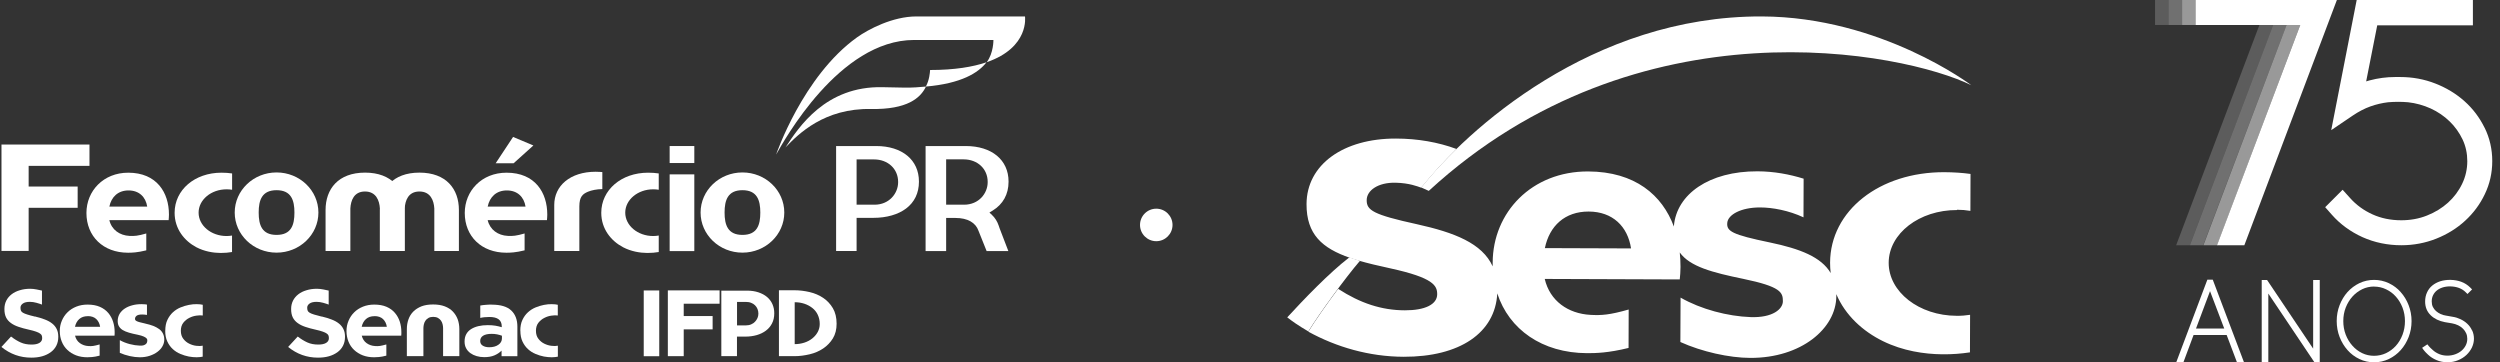 <svg width="207" height="30" viewBox="0 0 207 30" fill="none" xmlns="http://www.w3.org/2000/svg">
<rect x="0" y="0" width="207" height="30" fill="#333333" stroke="none"/>
<g clip-path="url(#clip0_907_2013)">
<path d="M183.222 23.157H182.769L180.19 30.005H180.783L181.629 27.736H184.367L185.223 30.005H185.806L183.217 23.157H183.222ZM181.83 27.2L182.99 24.106L184.166 27.2H181.83Z" fill="white"/>
<path d="M191.529 28.866L187.714 23.183H187.27V29.995H187.817V24.307L191.633 29.995H192.076V23.183H191.529V28.866Z" fill="white"/>
<path d="M198.779 24.184C198.506 23.874 198.171 23.627 197.794 23.446C197.031 23.085 196.108 23.085 195.355 23.446C194.979 23.627 194.654 23.874 194.376 24.178C194.102 24.488 193.881 24.849 193.721 25.261C193.561 25.674 193.479 26.117 193.479 26.581C193.479 27.045 193.561 27.499 193.721 27.907C193.881 28.319 194.102 28.68 194.376 28.989C194.649 29.299 194.979 29.546 195.355 29.727C195.732 29.907 196.144 30 196.572 30C197 30 197.413 29.907 197.794 29.727C198.171 29.546 198.501 29.299 198.779 28.989C199.053 28.685 199.274 28.319 199.434 27.912C199.594 27.499 199.677 27.056 199.677 26.587C199.677 26.117 199.594 25.679 199.434 25.267C199.274 24.854 199.053 24.493 198.779 24.189M196.572 23.73C196.918 23.73 197.253 23.802 197.562 23.952C197.877 24.101 198.15 24.302 198.377 24.56C198.609 24.818 198.795 25.127 198.929 25.473C199.063 25.823 199.13 26.2 199.13 26.592C199.13 26.983 199.063 27.365 198.929 27.716C198.795 28.066 198.609 28.376 198.377 28.634C198.15 28.886 197.872 29.093 197.562 29.242C196.949 29.531 196.196 29.536 195.593 29.242C195.283 29.093 195.01 28.886 194.783 28.628C194.551 28.371 194.365 28.066 194.226 27.711C194.092 27.36 194.025 26.983 194.025 26.587C194.025 26.189 194.092 25.813 194.226 25.468C194.365 25.117 194.551 24.813 194.783 24.555C195.015 24.297 195.288 24.096 195.593 23.946C195.892 23.802 196.222 23.725 196.572 23.725" fill="white"/>
<path d="M204.683 27.355C204.591 27.149 204.457 26.963 204.291 26.808C204.132 26.654 203.941 26.53 203.735 26.432C203.528 26.334 203.307 26.262 203.085 26.231L202.507 26.128C202.363 26.107 202.219 26.066 202.079 25.999C201.94 25.937 201.816 25.854 201.703 25.756C201.595 25.658 201.507 25.545 201.44 25.411C201.378 25.287 201.347 25.132 201.347 24.962C201.347 24.771 201.383 24.601 201.455 24.452C201.528 24.302 201.626 24.173 201.755 24.065C201.883 23.957 202.043 23.869 202.229 23.807C202.626 23.673 203.178 23.683 203.595 23.838C203.817 23.921 204.003 24.039 204.152 24.189L204.307 24.343L204.689 23.962L204.534 23.807C204.317 23.591 204.065 23.431 203.781 23.328C203.26 23.137 202.574 23.121 202.043 23.292C201.796 23.374 201.574 23.493 201.388 23.647C201.198 23.802 201.053 23.998 200.955 24.22C200.852 24.442 200.801 24.694 200.801 24.967C200.801 25.426 200.955 25.808 201.265 26.107C201.559 26.391 201.95 26.581 202.435 26.674L203.023 26.772C203.203 26.803 203.379 26.86 203.539 26.937C203.693 27.009 203.827 27.107 203.941 27.221C204.049 27.329 204.137 27.458 204.199 27.597C204.261 27.736 204.291 27.886 204.291 28.051C204.291 28.242 204.25 28.422 204.168 28.587C204.085 28.757 203.967 28.907 203.822 29.031C203.673 29.16 203.492 29.263 203.291 29.335C202.868 29.49 202.368 29.484 201.966 29.319C201.76 29.232 201.574 29.118 201.425 28.974C201.358 28.917 201.301 28.86 201.244 28.809C201.198 28.768 201.156 28.721 201.11 28.665L200.986 28.51L200.553 28.799C200.553 28.799 200.677 29 200.857 29.185L201.048 29.371C201.239 29.552 201.471 29.701 201.739 29.814C202.007 29.933 202.311 29.995 202.647 29.995C202.982 29.995 203.265 29.938 203.534 29.825C203.802 29.716 204.034 29.567 204.224 29.387C204.415 29.206 204.565 29 204.678 28.768C204.787 28.53 204.843 28.288 204.843 28.046C204.843 27.803 204.792 27.561 204.694 27.355" fill="white"/>
<path d="M205.725 10.581C205.312 9.74 204.756 8.998 204.059 8.379C203.374 7.766 202.564 7.276 201.657 6.92C200.739 6.559 199.764 6.378 198.748 6.378H198.305C197.609 6.378 196.897 6.471 196.201 6.657C196.103 6.683 196.01 6.708 195.918 6.739L196.835 2.099H204.756V0H195.134L193.025 10.777L194.799 9.575C195.294 9.24 195.789 8.982 196.268 8.812C196.753 8.637 197.258 8.524 197.733 8.467C198.289 8.42 198.857 8.42 199.393 8.467C200.037 8.539 200.667 8.714 201.26 8.982C201.847 9.251 202.378 9.612 202.827 10.05C203.276 10.483 203.637 10.993 203.905 11.556C204.163 12.102 204.292 12.705 204.292 13.345C204.292 13.984 204.152 14.629 203.869 15.211C203.585 15.81 203.188 16.335 202.703 16.774C202.208 17.222 201.621 17.583 200.955 17.846C200.3 18.109 199.579 18.238 198.826 18.238C197.954 18.238 197.15 18.073 196.438 17.748C195.722 17.424 195.098 16.97 194.592 16.402L193.968 15.712L192.525 17.155L193.076 17.779C193.767 18.563 194.623 19.187 195.613 19.636C196.603 20.079 197.686 20.306 198.831 20.306C199.847 20.306 200.821 20.12 201.729 19.759C202.631 19.398 203.436 18.903 204.111 18.279C204.792 17.656 205.343 16.918 205.74 16.083C206.153 15.232 206.359 14.309 206.359 13.335C206.359 12.36 206.148 11.432 205.725 10.571V10.581Z" fill="white"/>
<path opacity="0.2" d="M187.079 2.068L180.185 20.306H181.32L188.219 2.068H187.079Z" fill="white"/>
<path opacity="0.2" d="M179.577 0H178.437V2.068H179.577V0Z" fill="white"/>
<path opacity="0.3" d="M180.68 0H179.572V2.068H180.68V0Z" fill="white"/>
<path opacity="0.5" d="M181.789 0H180.68V2.068H181.789V0Z" fill="white"/>
<path opacity="0.3" d="M188.219 2.068L181.325 20.306H182.428L189.328 2.068H188.219Z" fill="white"/>
<path opacity="0.5" d="M189.328 2.068L182.444 20.306H183.578L190.462 2.068H189.328Z" fill="white"/>
<path d="M181.789 0V2.068H190.462L183.568 20.306H184.62H185.832L193.494 0H181.789Z" fill="white"/>
<path d="M97.085 18.625C97.085 17.882 96.481 17.279 95.739 17.279C94.996 17.279 94.393 17.882 94.393 18.625C94.393 19.367 94.996 19.971 95.739 19.971C96.481 19.971 97.085 19.367 97.085 18.625Z" fill="white"/>
<path d="M127.915 20.543C128.296 18.702 129.575 17.511 131.54 17.516C133.535 17.521 134.773 18.754 135.051 20.569L127.915 20.543ZM162.035 17.367C162.416 17.367 162.788 17.398 163.149 17.46L163.159 14.402C162.489 14.309 161.772 14.263 160.998 14.257C155.62 14.237 151.547 17.444 151.531 21.75C151.531 22.044 151.547 22.332 151.583 22.611C150.799 21.28 149.051 20.6 146.56 20.079C143.389 19.424 142.951 19.141 143.018 18.445C143.08 17.779 144.147 17.171 145.741 17.176C146.756 17.176 148.118 17.429 149.329 17.996L149.34 14.794C148.174 14.433 146.896 14.19 145.519 14.185C141.517 14.17 138.821 16.078 138.599 18.713C138.599 18.728 138.599 18.744 138.599 18.764C137.64 16.165 135.392 14.211 131.499 14.196C126.822 14.18 123.609 17.588 123.594 21.739C123.594 21.843 123.594 21.951 123.594 22.054C122.722 20.141 120.428 19.254 117.334 18.568C113.678 17.769 113.157 17.408 113.162 16.573C113.162 15.773 114.101 15.093 115.56 15.129C116.694 15.155 117.37 15.433 117.679 15.541C118.587 14.422 119.561 13.35 120.598 12.334C119.066 11.772 117.396 11.478 115.591 11.473C111.239 11.457 108.192 13.623 108.181 16.898C108.171 19.409 109.481 20.553 111.775 21.348C111.899 21.389 112.26 21.497 112.466 21.569C113.255 21.801 114.142 22.008 115.117 22.219C118.705 23.003 118.999 23.652 118.999 24.364C118.999 25.204 117.994 25.7 116.323 25.694C114.41 25.689 112.647 25.117 110.796 23.915C109.842 25.194 108.857 26.602 108.331 27.463C110.651 28.737 113.369 29.531 116.22 29.541C120.866 29.556 123.805 27.566 123.975 24.292C124.945 27.277 127.688 29.227 131.406 29.242C132.122 29.242 133.149 29.227 134.845 28.809L134.855 25.627C133.283 26.076 132.607 26.122 131.684 26.071C129.838 25.968 128.332 24.921 127.904 23.096L139.084 23.137C139.115 22.765 139.145 22.523 139.145 22.126V22.069C139.145 21.677 139.125 21.286 139.084 20.904C139.929 22.08 141.791 22.564 144.343 23.09C147.452 23.735 147.623 24.209 147.623 24.942C147.623 25.586 146.787 26.323 144.952 26.256C143.064 26.189 140.852 25.617 139.151 24.642L139.135 28.319C140.914 29.123 143.173 29.629 144.926 29.634C149.139 29.649 152.036 27.195 152.047 24.529C152.047 24.472 152.047 24.41 152.047 24.354C152.784 26.102 154.243 27.432 155.909 28.247C157.564 29.061 159.338 29.319 160.797 29.335C161.653 29.345 162.396 29.283 163.112 29.175L163.123 26.066C162.762 26.122 162.391 26.153 162.009 26.148C158.895 26.138 156.373 24.168 156.383 21.75C156.394 19.331 158.925 17.382 162.04 17.392" fill="white"/>
<path d="M117.679 15.526C121.438 10.787 131.803 1.31 145.88 1.361C155.759 1.397 163.221 7.054 163.221 7.054C157.667 4.326 135.68 -0.155 118.303 15.804L117.679 15.526Z" fill="white"/>
<path d="M112.605 21.595C111.471 22.905 109.228 25.968 108.331 27.442C107.454 26.927 106.995 26.597 106.583 26.277C107.944 24.802 110.022 22.621 111.724 21.311C111.724 21.311 112.497 21.554 112.6 21.595" fill="white"/>
<path d="M57.489 12.092H55.447V13.499H57.489V12.092Z" fill="white"/>
<path d="M57.489 14.438H55.447V20.791H57.489V14.438Z" fill="white"/>
<path d="M54.544 19.501C54.395 19.527 54.24 19.543 54.085 19.543C52.806 19.543 51.77 18.676 51.77 17.609C51.77 16.542 52.806 15.675 54.085 15.675C54.24 15.675 54.395 15.686 54.544 15.711V14.361C54.271 14.319 53.977 14.299 53.657 14.299C51.45 14.299 49.785 15.722 49.785 17.619C49.785 18.96 50.599 19.95 51.59 20.471C52.27 20.827 52.997 20.94 53.595 20.945C53.946 20.945 54.25 20.919 54.544 20.868V19.496V19.501Z" fill="white"/>
<path d="M61.474 19.45C60.258 19.45 59.995 18.62 59.995 17.599C59.995 16.578 60.258 15.748 61.474 15.748C62.691 15.748 62.954 16.578 62.954 17.599C62.954 18.62 62.702 19.45 61.474 19.45ZM61.474 14.278C59.561 14.278 58.009 15.763 58.009 17.599C58.009 19.434 59.561 20.919 61.474 20.919C63.387 20.919 64.939 19.434 64.939 17.599C64.939 15.763 63.387 14.278 61.474 14.278Z" fill="white"/>
<path d="M49.862 14.247C49.862 14.247 49.558 14.221 49.321 14.221C47.196 14.221 45.892 15.397 45.892 16.964V20.785H47.97V17.083C47.975 16.289 48.238 16.067 48.681 15.876C48.975 15.753 49.398 15.665 49.873 15.655V14.247H49.862Z" fill="white"/>
<path d="M10.643 15.768C11.519 15.768 12.066 16.31 12.189 17.109H9.054C9.219 16.299 9.781 15.768 10.643 15.768ZM12.112 19.331C11.421 19.533 11.127 19.553 10.72 19.533C9.91 19.491 9.245 19.032 9.054 18.228H13.963C13.973 18.063 13.989 17.955 13.989 17.779V17.754C13.989 15.97 12.999 14.299 10.617 14.299C8.564 14.299 7.157 15.805 7.157 17.635C7.157 19.564 8.539 20.925 10.601 20.925C10.916 20.925 11.364 20.915 12.112 20.729V19.326V19.331Z" fill="white"/>
<path d="M37.997 17.387C37.997 15.65 36.95 14.293 34.728 14.293C32.506 14.293 31.459 15.65 31.459 17.387V20.785H33.511V17.258C33.547 16.614 33.8 15.856 34.728 15.856C35.656 15.856 35.924 16.614 35.961 17.258V20.785H37.997V17.387Z" fill="white"/>
<path d="M33.496 17.387C33.496 15.65 32.449 14.293 30.227 14.293C28.004 14.293 26.957 15.65 26.957 17.387V20.785H29.01V17.258C29.046 16.614 29.298 15.856 30.221 15.856C31.144 15.856 31.418 16.614 31.454 17.258V20.785H33.491V17.387H33.496Z" fill="white"/>
<path d="M2.372 13.732V15.443H6.43V17.207H2.372V20.78H0.123V11.968H7.409V13.732H2.372Z" fill="white"/>
<path d="M19.218 19.502C19.068 19.527 18.919 19.543 18.759 19.543C17.48 19.543 16.444 18.677 16.444 17.609C16.444 16.542 17.48 15.676 18.759 15.676C18.913 15.676 19.068 15.686 19.218 15.712V14.361C18.944 14.319 18.65 14.299 18.331 14.299C16.124 14.299 14.458 15.722 14.458 17.62C14.458 18.96 15.273 19.95 16.258 20.471C16.939 20.827 17.666 20.94 18.264 20.945C18.614 20.945 18.919 20.92 19.212 20.868V19.497L19.218 19.502Z" fill="white"/>
<path d="M22.899 19.45C21.677 19.45 21.419 18.62 21.419 17.599C21.419 16.578 21.682 15.748 22.899 15.748C24.116 15.748 24.379 16.578 24.379 17.599C24.379 18.62 24.127 19.45 22.899 19.45ZM22.899 14.278C20.986 14.278 19.434 15.763 19.434 17.599C19.434 19.434 20.986 20.919 22.899 20.919C24.812 20.919 26.364 19.434 26.364 17.599C26.364 15.763 24.812 14.278 22.899 14.278Z" fill="white"/>
<path d="M41.968 15.768C42.844 15.768 43.391 16.31 43.515 17.109H40.38C40.544 16.299 41.106 15.768 41.968 15.768ZM43.437 19.331C42.746 19.532 42.452 19.553 42.045 19.532C41.236 19.491 40.57 19.032 40.38 18.228H45.288C45.299 18.063 45.314 17.954 45.314 17.779V17.753C45.314 15.969 44.324 14.299 41.942 14.299C39.885 14.299 38.482 15.804 38.482 17.635C38.482 19.568 39.869 20.925 41.926 20.925C42.241 20.925 42.69 20.914 43.437 20.729V19.326V19.331Z" fill="white"/>
<path d="M41.04 13.52L42.483 11.339L44.164 12.045L42.525 13.52H41.04Z" fill="white"/>
<path d="M74.891 7.255C74.891 7.255 74.257 7.25 73.076 7.219C68.358 7.111 66.126 10.54 65.037 12.21C66.126 11.071 68.26 8.952 72.122 9.024C75.118 9.081 76.227 8.111 76.67 7.167C76.129 7.219 75.536 7.265 74.886 7.255" fill="white"/>
<path d="M84.874 1.361H75.881C73.912 1.361 71.901 2.424 70.967 3.089C66.476 6.301 64.264 12.793 64.264 12.793C64.888 11.705 69.472 3.31 75.686 3.31H82.255C82.255 3.31 82.275 4.398 81.698 5.151C85.266 3.924 84.869 1.361 84.869 1.361" fill="white"/>
<path d="M77.011 5.796C77 6.012 76.954 6.626 76.66 7.167C79.594 6.915 81.012 6.033 81.682 5.156C80.558 5.538 79.053 5.796 77.016 5.796" fill="white"/>
<path d="M81.78 15.088C81.78 16.006 81.048 16.949 79.826 16.949H78.341V13.195H79.785C80.94 13.195 81.78 13.979 81.78 15.057V15.082V15.088ZM82.77 18.909L82.688 18.671C82.574 18.336 82.394 18.047 82.147 17.81L81.925 17.599L82.188 17.439C83.049 16.913 83.508 16.088 83.508 15.052V15.026C83.508 13.242 82.115 12.092 79.965 12.092H76.639V20.791H78.341V18.047H79.115C80.11 18.047 80.785 18.429 81.022 19.115L81.693 20.791H83.492L82.77 18.909Z" fill="white"/>
<path d="M74.365 15.088C74.365 16.006 73.633 16.949 72.411 16.949H70.926V13.2H72.37C73.525 13.2 74.365 13.984 74.365 15.062V15.088ZM72.556 12.092H69.23V20.785H70.926V18.037H72.339C73.406 18.037 74.36 17.764 75.02 17.269C75.722 16.743 76.088 15.975 76.088 15.052V15.026C76.088 13.247 74.701 12.092 72.55 12.092" fill="white"/>
<path d="M2.898 26.205C3.202 26.277 3.47 26.36 3.712 26.453C3.955 26.545 4.156 26.654 4.321 26.788C4.486 26.917 4.61 27.071 4.697 27.252C4.785 27.427 4.826 27.639 4.826 27.881V27.896C4.826 28.175 4.769 28.417 4.661 28.628C4.553 28.84 4.398 29.02 4.197 29.165C3.996 29.309 3.764 29.423 3.491 29.5C3.217 29.577 2.918 29.613 2.588 29.613C1.67 29.613 0.845 29.32 0.118 28.727L0.912 27.865C1.186 28.077 1.449 28.237 1.712 28.355C1.975 28.474 2.274 28.53 2.614 28.53C2.898 28.53 3.114 28.484 3.264 28.391C3.413 28.299 3.491 28.175 3.491 28.01V27.994C3.491 27.917 3.48 27.845 3.46 27.788C3.439 27.726 3.393 27.669 3.315 27.618C3.238 27.561 3.13 27.51 2.98 27.458C2.836 27.406 2.635 27.35 2.377 27.293C2.067 27.226 1.794 27.149 1.547 27.066C1.299 26.984 1.088 26.881 0.912 26.752C0.737 26.628 0.598 26.473 0.505 26.288C0.412 26.102 0.366 25.87 0.366 25.596V25.581C0.366 25.328 0.417 25.102 0.52 24.895C0.624 24.689 0.773 24.514 0.959 24.369C1.144 24.225 1.371 24.111 1.634 24.034C1.897 23.952 2.181 23.91 2.495 23.91C2.671 23.91 2.851 23.931 3.032 23.967C3.212 24.003 3.362 24.034 3.475 24.06V25.22C3.357 25.174 3.202 25.122 3.016 25.071C2.831 25.019 2.65 24.993 2.47 24.993C2.212 24.993 2.021 25.04 1.892 25.133C1.763 25.225 1.696 25.339 1.696 25.473V25.488C1.696 25.581 1.712 25.664 1.737 25.726C1.763 25.793 1.82 25.849 1.902 25.896C1.985 25.947 2.109 25.994 2.269 26.045C2.428 26.097 2.64 26.153 2.898 26.215V26.205Z" fill="white"/>
<path d="M8.245 29.448C7.992 29.51 7.791 29.552 7.631 29.562C7.471 29.572 7.342 29.582 7.239 29.582C6.894 29.582 6.584 29.531 6.301 29.423C6.022 29.314 5.78 29.165 5.579 28.974C5.378 28.783 5.223 28.556 5.115 28.288C5.007 28.02 4.95 27.731 4.95 27.412C4.95 27.092 5.007 26.824 5.12 26.556C5.233 26.288 5.388 26.056 5.589 25.86C5.79 25.659 6.033 25.504 6.316 25.39C6.6 25.277 6.909 25.22 7.25 25.22C7.647 25.22 7.987 25.282 8.271 25.406C8.554 25.53 8.786 25.7 8.962 25.911C9.142 26.123 9.276 26.365 9.364 26.638C9.451 26.912 9.493 27.195 9.493 27.489V27.505C9.493 27.561 9.493 27.613 9.493 27.654C9.493 27.695 9.487 27.742 9.482 27.793H6.213C6.28 28.061 6.414 28.268 6.615 28.412C6.816 28.556 7.054 28.639 7.327 28.654C7.456 28.665 7.585 28.66 7.714 28.644C7.843 28.623 8.018 28.587 8.25 28.52V29.443L8.245 29.448ZM7.265 26.179C6.976 26.179 6.744 26.257 6.564 26.416C6.383 26.576 6.265 26.793 6.208 27.061H8.291C8.25 26.793 8.142 26.581 7.971 26.416C7.801 26.257 7.564 26.174 7.265 26.174V26.179Z" fill="white"/>
<path d="M12.03 26.793C12.277 26.844 12.494 26.912 12.69 26.984C12.88 27.061 13.045 27.149 13.185 27.252C13.324 27.355 13.422 27.479 13.494 27.623C13.566 27.767 13.602 27.932 13.602 28.123C13.602 28.314 13.551 28.494 13.453 28.67C13.355 28.845 13.216 29 13.035 29.134C12.86 29.268 12.643 29.376 12.396 29.459C12.148 29.541 11.875 29.582 11.576 29.582C11.323 29.582 11.05 29.552 10.751 29.485C10.452 29.418 10.178 29.33 9.921 29.216V28.165C10.173 28.304 10.441 28.412 10.735 28.489C11.029 28.567 11.308 28.608 11.576 28.618C11.705 28.623 11.813 28.618 11.896 28.587C11.978 28.556 12.04 28.525 12.081 28.484C12.128 28.443 12.153 28.402 12.169 28.355C12.184 28.309 12.195 28.273 12.195 28.242V28.149C12.195 28.108 12.174 28.061 12.133 28.015C12.091 27.968 12.014 27.917 11.901 27.865C11.787 27.814 11.622 27.762 11.4 27.716C11.132 27.664 10.895 27.608 10.684 27.546C10.472 27.484 10.297 27.412 10.153 27.324C10.013 27.236 9.905 27.123 9.833 26.989C9.761 26.855 9.735 26.685 9.75 26.473C9.766 26.288 9.823 26.112 9.921 25.957C10.019 25.803 10.158 25.664 10.328 25.55C10.498 25.437 10.704 25.344 10.942 25.282C11.179 25.215 11.437 25.184 11.715 25.184C11.792 25.184 11.87 25.184 11.947 25.194C12.024 25.194 12.097 25.21 12.169 25.22V26.076C12.102 26.066 12.035 26.055 11.968 26.05C11.901 26.045 11.839 26.04 11.782 26.04C11.55 26.04 11.395 26.076 11.308 26.148C11.22 26.221 11.179 26.303 11.179 26.401C11.179 26.437 11.184 26.468 11.205 26.499C11.22 26.53 11.256 26.556 11.313 26.587C11.37 26.618 11.452 26.648 11.566 26.679C11.674 26.71 11.829 26.747 12.019 26.788L12.03 26.793Z" fill="white"/>
<path d="M13.685 27.381C13.685 27.035 13.742 26.736 13.86 26.489C13.979 26.241 14.128 26.03 14.314 25.86C14.499 25.689 14.711 25.555 14.943 25.457C15.18 25.359 15.412 25.292 15.639 25.246C15.871 25.2 16.088 25.179 16.289 25.184C16.495 25.184 16.66 25.205 16.789 25.236V26.123C16.65 26.102 16.474 26.102 16.273 26.133C16.067 26.159 15.871 26.221 15.675 26.319C15.479 26.416 15.319 26.551 15.18 26.721C15.046 26.891 14.974 27.118 14.974 27.386C14.974 27.654 15.041 27.881 15.18 28.056C15.314 28.232 15.479 28.366 15.67 28.458C15.861 28.551 16.057 28.613 16.263 28.634C16.469 28.66 16.645 28.654 16.784 28.623V29.531C16.655 29.562 16.485 29.577 16.284 29.582C16.077 29.582 15.861 29.562 15.634 29.521C15.402 29.474 15.17 29.407 14.938 29.309C14.706 29.211 14.494 29.077 14.309 28.907C14.123 28.737 13.973 28.531 13.855 28.278C13.736 28.025 13.68 27.731 13.68 27.381H13.685Z" fill="white"/>
<path d="M26.638 26.205C26.942 26.277 27.21 26.36 27.452 26.453C27.695 26.545 27.896 26.654 28.061 26.788C28.226 26.917 28.35 27.071 28.437 27.252C28.525 27.427 28.566 27.639 28.566 27.881V27.896C28.566 28.175 28.509 28.417 28.401 28.628C28.293 28.84 28.138 29.02 27.937 29.165C27.736 29.309 27.504 29.423 27.231 29.5C26.957 29.577 26.658 29.613 26.328 29.613C25.41 29.613 24.585 29.32 23.858 28.727L24.652 27.865C24.926 28.077 25.189 28.237 25.452 28.355C25.715 28.474 26.014 28.53 26.354 28.53C26.638 28.53 26.854 28.484 27.004 28.391C27.153 28.299 27.231 28.175 27.231 28.01V27.994C27.231 27.917 27.22 27.845 27.2 27.788C27.179 27.726 27.133 27.669 27.055 27.618C26.978 27.561 26.87 27.51 26.72 27.458C26.576 27.406 26.375 27.35 26.117 27.293C25.808 27.226 25.534 27.149 25.287 27.066C25.039 26.984 24.828 26.881 24.652 26.752C24.477 26.628 24.338 26.473 24.245 26.288C24.152 26.102 24.106 25.87 24.106 25.596V25.581C24.106 25.328 24.157 25.102 24.261 24.895C24.364 24.689 24.513 24.514 24.699 24.369C24.884 24.225 25.111 24.111 25.374 24.034C25.637 23.952 25.921 23.91 26.235 23.91C26.411 23.91 26.591 23.931 26.772 23.967C26.952 24.003 27.102 24.034 27.215 24.06V25.22C27.097 25.174 26.942 25.122 26.756 25.071C26.571 25.019 26.39 24.993 26.21 24.993C25.952 24.993 25.761 25.04 25.632 25.133C25.503 25.225 25.436 25.339 25.436 25.473V25.488C25.436 25.581 25.452 25.664 25.477 25.726C25.503 25.793 25.56 25.849 25.642 25.896C25.725 25.947 25.849 25.994 26.009 26.045C26.169 26.097 26.38 26.153 26.638 26.215V26.205Z" fill="white"/>
<path d="M31.985 29.448C31.732 29.51 31.531 29.552 31.371 29.562C31.211 29.572 31.082 29.582 30.979 29.582C30.634 29.582 30.325 29.531 30.041 29.423C29.762 29.314 29.52 29.165 29.319 28.974C29.118 28.783 28.963 28.556 28.855 28.288C28.747 28.02 28.69 27.731 28.69 27.412C28.69 27.092 28.747 26.824 28.86 26.556C28.974 26.288 29.128 26.056 29.329 25.86C29.53 25.659 29.773 25.504 30.056 25.39C30.34 25.277 30.649 25.22 30.99 25.22C31.387 25.22 31.727 25.282 32.011 25.406C32.294 25.53 32.526 25.7 32.702 25.911C32.882 26.123 33.016 26.365 33.104 26.638C33.191 26.912 33.233 27.195 33.233 27.489V27.505C33.233 27.561 33.233 27.613 33.233 27.654C33.233 27.695 33.228 27.742 33.222 27.793H29.953C30.02 28.061 30.154 28.268 30.355 28.412C30.557 28.556 30.794 28.639 31.067 28.654C31.196 28.665 31.325 28.66 31.454 28.644C31.583 28.623 31.758 28.587 31.99 28.52V29.443L31.985 29.448ZM31.005 26.179C30.716 26.179 30.484 26.257 30.304 26.416C30.123 26.576 30.005 26.793 29.948 27.061H32.031C31.99 26.793 31.882 26.581 31.712 26.416C31.541 26.257 31.304 26.174 31.005 26.174V26.179Z" fill="white"/>
<path d="M38.044 29.489H36.688V27.164C36.688 27.061 36.672 26.953 36.646 26.844C36.62 26.736 36.574 26.633 36.512 26.545C36.45 26.458 36.368 26.385 36.26 26.323C36.156 26.267 36.022 26.236 35.868 26.236C35.713 26.236 35.584 26.267 35.481 26.323C35.378 26.38 35.295 26.452 35.233 26.545C35.172 26.633 35.125 26.731 35.099 26.844C35.074 26.953 35.058 27.061 35.058 27.164V29.489H33.687V27.247C33.687 26.958 33.733 26.69 33.821 26.442C33.908 26.195 34.042 25.978 34.223 25.797C34.403 25.617 34.63 25.473 34.898 25.364C35.172 25.261 35.491 25.21 35.862 25.21C36.234 25.21 36.548 25.261 36.822 25.364C37.095 25.468 37.322 25.612 37.497 25.797C37.672 25.983 37.806 26.195 37.899 26.442C37.987 26.69 38.033 26.958 38.033 27.247V29.489H38.044Z" fill="white"/>
<path d="M40.715 25.225C41.452 25.225 41.988 25.385 42.329 25.705C42.669 26.025 42.839 26.473 42.839 27.04V29.495H41.529V29.031C41.364 29.196 41.163 29.33 40.931 29.428C40.699 29.526 40.416 29.572 40.091 29.572C39.864 29.572 39.658 29.541 39.462 29.485C39.266 29.428 39.096 29.345 38.946 29.237C38.797 29.129 38.678 28.995 38.595 28.835C38.508 28.675 38.467 28.494 38.467 28.283V28.268C38.467 28.041 38.513 27.84 38.606 27.669C38.699 27.499 38.833 27.36 39.003 27.252C39.173 27.144 39.374 27.061 39.611 27.004C39.848 26.948 40.106 26.922 40.385 26.922C40.627 26.922 40.838 26.937 41.019 26.968C41.199 26.999 41.375 27.04 41.545 27.092V27.02C41.545 26.504 41.205 26.246 40.524 26.246C40.23 26.246 39.977 26.272 39.766 26.324V25.298C39.905 25.272 40.055 25.251 40.215 25.241C40.369 25.225 40.539 25.22 40.725 25.22L40.715 25.225ZM41.56 27.798C41.442 27.752 41.308 27.716 41.163 27.685C41.019 27.654 40.864 27.644 40.699 27.644C40.4 27.644 40.168 27.695 40.008 27.793C39.848 27.891 39.761 28.036 39.761 28.226V28.242C39.761 28.402 39.828 28.531 39.967 28.618C40.106 28.706 40.287 28.752 40.503 28.752C40.818 28.752 41.071 28.685 41.266 28.546C41.462 28.412 41.56 28.232 41.56 28.015V27.804V27.798Z" fill="white"/>
<path d="M43.081 27.381C43.081 27.035 43.138 26.736 43.257 26.489C43.375 26.236 43.525 26.03 43.711 25.86C43.896 25.689 44.108 25.555 44.34 25.457C44.577 25.359 44.809 25.292 45.036 25.246C45.268 25.2 45.484 25.179 45.685 25.184C45.892 25.184 46.057 25.205 46.186 25.236V26.123C46.046 26.102 45.871 26.102 45.67 26.133C45.464 26.159 45.268 26.221 45.077 26.319C44.881 26.416 44.721 26.551 44.582 26.721C44.448 26.891 44.376 27.118 44.376 27.386C44.376 27.654 44.443 27.881 44.582 28.056C44.716 28.232 44.881 28.366 45.072 28.458C45.263 28.551 45.464 28.613 45.67 28.634C45.876 28.66 46.052 28.654 46.191 28.623V29.531C46.062 29.562 45.892 29.577 45.691 29.582C45.484 29.582 45.268 29.562 45.041 29.521C44.809 29.474 44.577 29.407 44.345 29.309C44.113 29.211 43.901 29.077 43.716 28.907C43.53 28.737 43.381 28.531 43.262 28.278C43.143 28.03 43.087 27.731 43.087 27.381H43.081Z" fill="white"/>
<path d="M53.301 29.495V24.05H54.586V29.495H53.301Z" fill="white"/>
<path d="M56.612 25.148V26.169H59.005V27.272H56.612V29.49H55.297V24.044H59.582V25.148H56.612Z" fill="white"/>
<path d="M61.021 27.86V29.49H59.726V24.065H61.851C62.202 24.065 62.516 24.112 62.794 24.204C63.073 24.297 63.31 24.421 63.506 24.586C63.702 24.751 63.852 24.947 63.955 25.179C64.058 25.411 64.109 25.659 64.109 25.932V25.947C64.109 26.262 64.047 26.535 63.924 26.777C63.8 27.02 63.63 27.216 63.413 27.381C63.197 27.541 62.944 27.664 62.655 27.747C62.361 27.829 62.052 27.871 61.722 27.871H61.016L61.021 27.86ZM62.794 25.958C62.794 25.829 62.769 25.705 62.722 25.586C62.676 25.468 62.604 25.365 62.516 25.277C62.428 25.189 62.315 25.117 62.186 25.071C62.057 25.019 61.907 24.998 61.748 24.998H61.026V26.942H61.768C61.928 26.942 62.078 26.912 62.202 26.855C62.33 26.798 62.439 26.726 62.521 26.633C62.604 26.54 62.676 26.442 62.722 26.329C62.769 26.215 62.794 26.097 62.794 25.978V25.963V25.958Z" fill="white"/>
<path d="M64.496 29.49V24.034H65.796C66.208 24.034 66.621 24.086 67.038 24.184C67.456 24.282 67.827 24.442 68.157 24.663C68.487 24.885 68.755 25.169 68.962 25.519C69.168 25.87 69.271 26.303 69.271 26.808C69.271 27.278 69.168 27.68 68.962 28.02C68.755 28.355 68.487 28.634 68.157 28.855C67.827 29.077 67.456 29.237 67.038 29.335C66.621 29.433 66.208 29.49 65.796 29.49H64.496ZM65.796 28.494C66.079 28.494 66.347 28.453 66.6 28.371C66.853 28.288 67.074 28.17 67.26 28.02C67.446 27.87 67.595 27.695 67.709 27.489C67.817 27.283 67.874 27.066 67.874 26.829C67.874 26.54 67.817 26.288 67.709 26.061C67.6 25.834 67.451 25.648 67.26 25.499C67.069 25.349 66.847 25.23 66.6 25.148C66.352 25.066 66.084 25.024 65.801 25.024V28.489L65.796 28.494Z" fill="white"/>
</g>
<defs>
<clipPath id="clip0_907_2013">
<rect width="206.236" height="30" fill="white" transform="translate(0.123)"/>
</clipPath>
</defs>
</svg>
